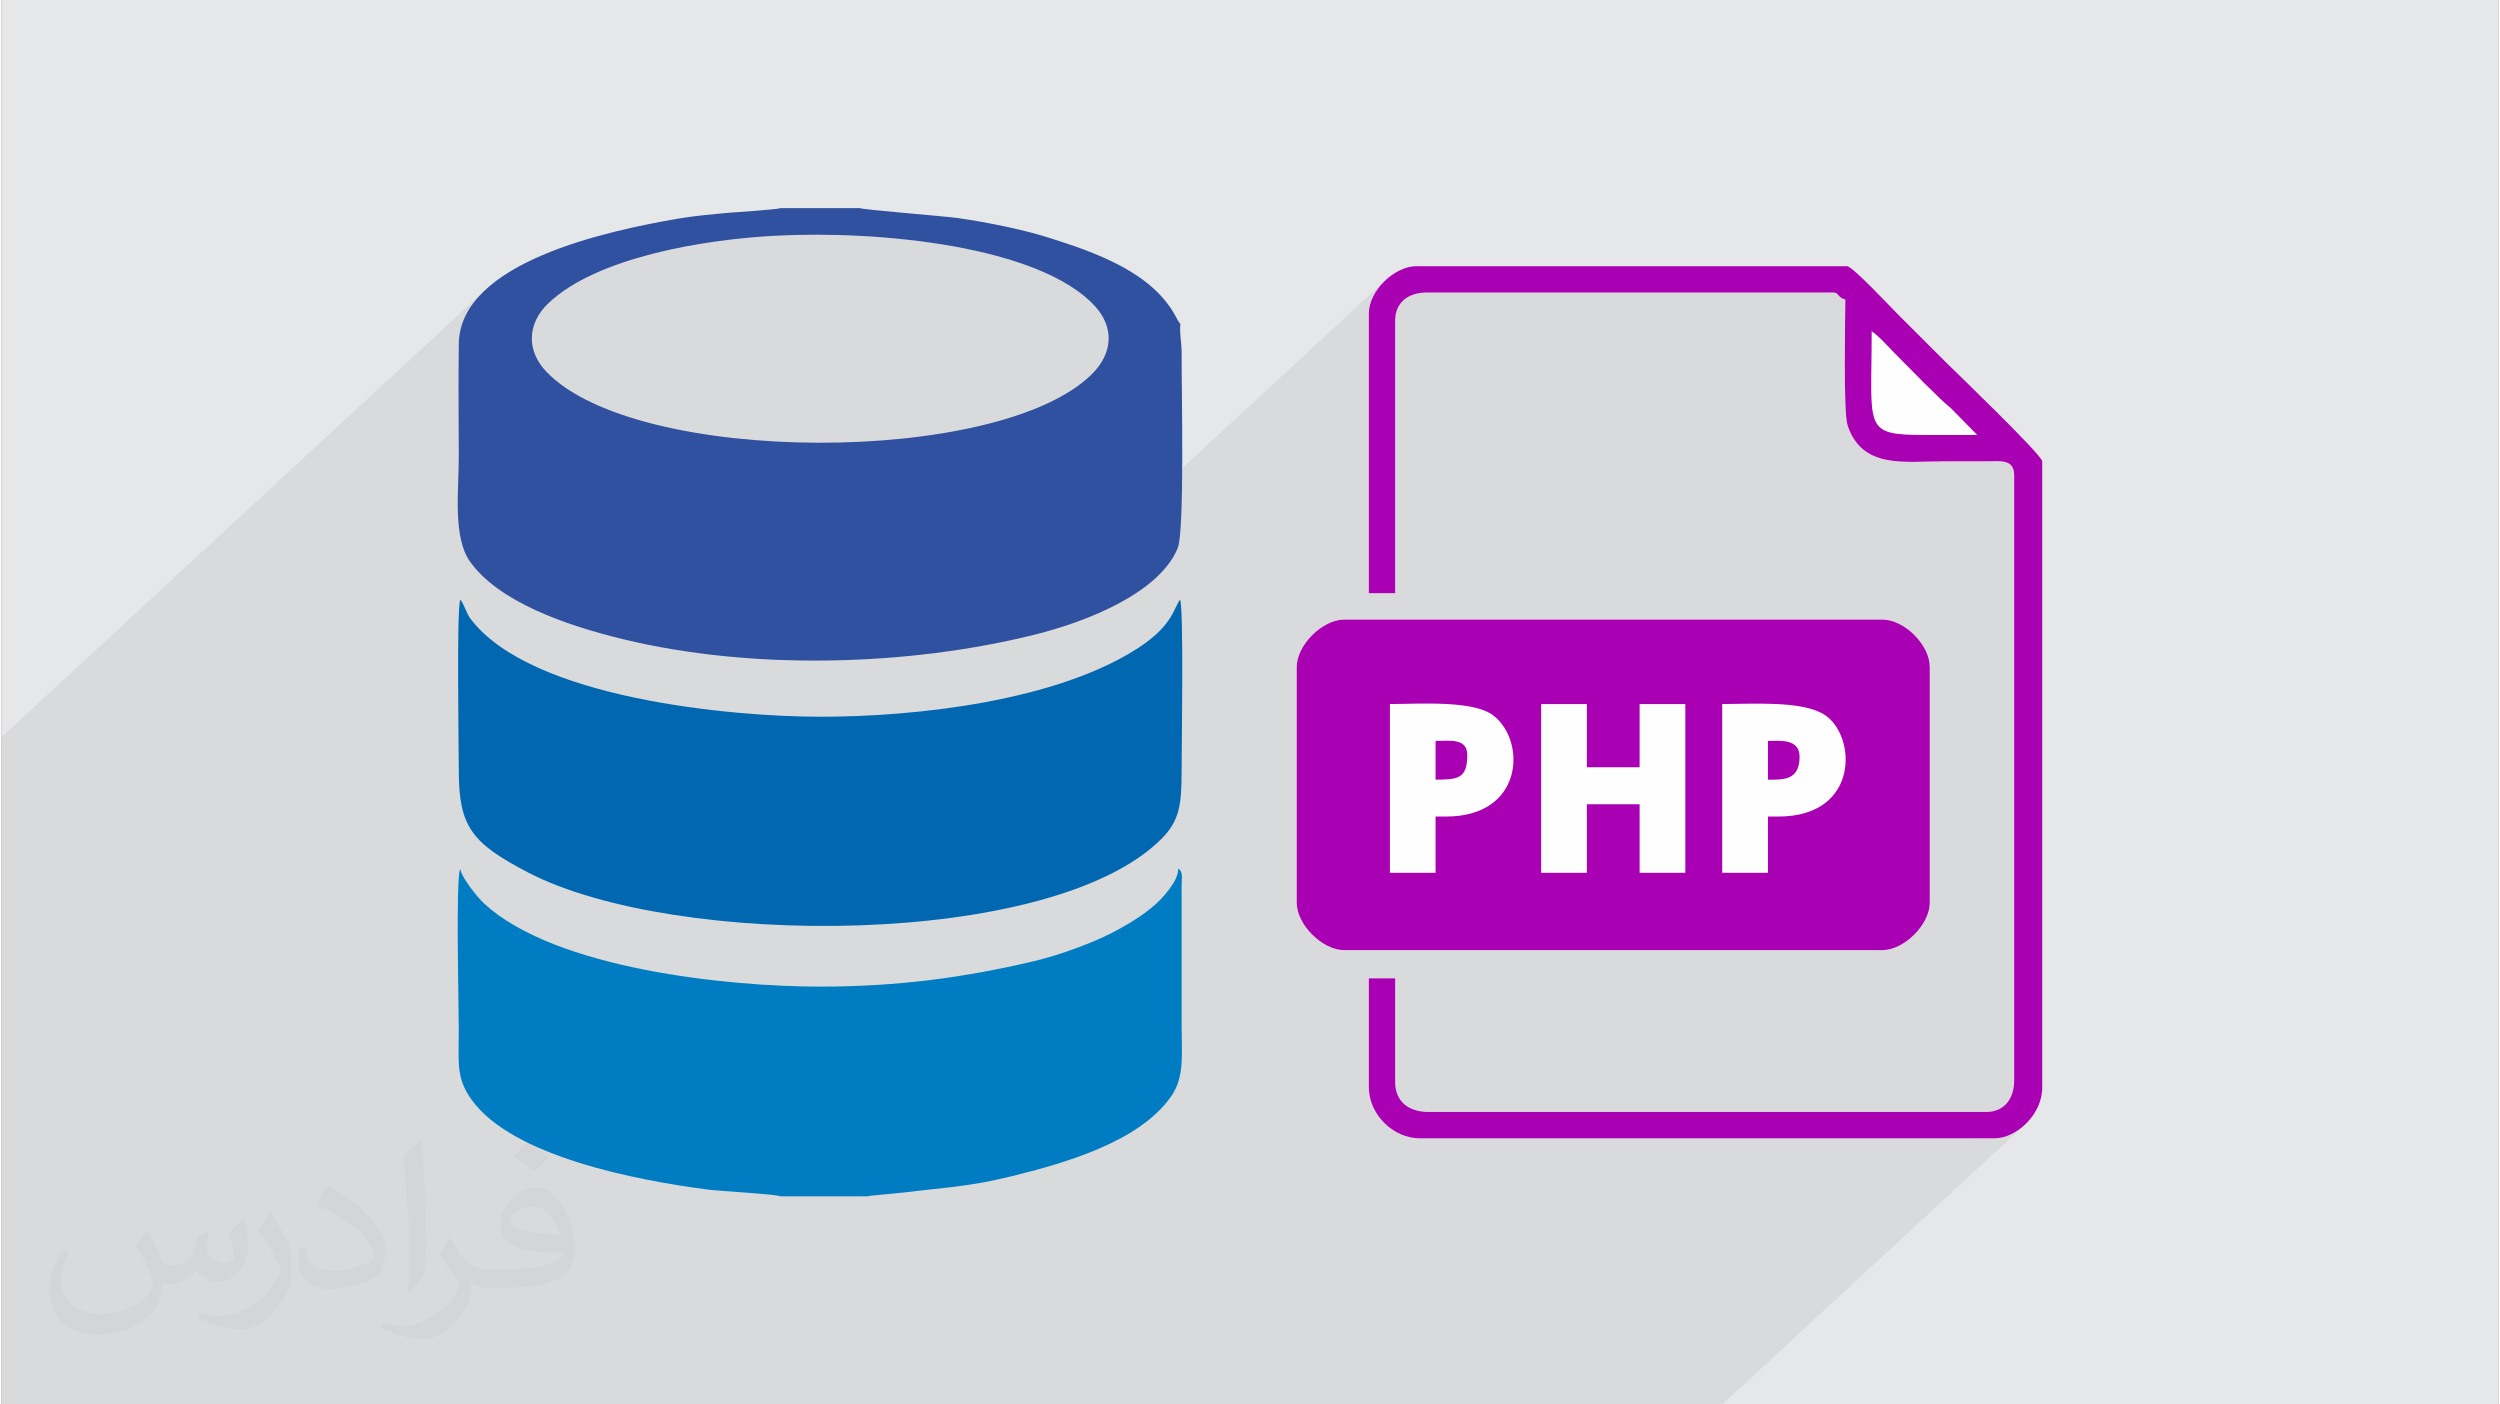 <?xml version="1.0" encoding="UTF-8"?>
<!DOCTYPE svg PUBLIC "-//W3C//DTD SVG 1.0//EN" "http://www.w3.org/TR/2001/REC-SVG-20010904/DTD/svg10.dtd">
<!-- Creator: CorelDRAW 2017 -->
<svg xmlns="http://www.w3.org/2000/svg" xml:space="preserve" width="356px" height="200px" version="1.0" shape-rendering="geometricPrecision" text-rendering="geometricPrecision" image-rendering="optimizeQuality" fill-rule="evenodd" clip-rule="evenodd"
viewBox="0 0 35600 20025"
 xmlns:xlink="http://www.w3.org/1999/xlink">
 <rect x="0" y="0" width="35600" height="20025" fill="#808080" stroke="none"/>
 <g id="Layer_x0020_1">
  <g id="_2578639891200">
   <path fill="#E6E7E8" d="M0 0l35600 0 0 20025 -35600 0 0 -20025z"/>
   <path fill="#373435" fill-opacity="0.078" d="M28049 16230l486 -449 57 -54 44 -65 33 -77 19 -87 7 -95 0 -8625 -9 -77 -26 -55 -40 -37 -53 -21 -63 -10 -73 -3 -79 1 -83 2 -75 0 -76 0 -75 0 -75 0 -75 0 -75 0 -56 0 407 -376 -91 0 -91 0 -91 0 -91 0 -91 0 -91 0 -91 0 -91 0 -159 -2 -136 -4 -115 -11 -96 -17 -78 -27 -63 -37 -48 -50 -35 -65 -25 -81 -17 -100 -8 -120 -4 -142 1 -165 2 -192 3 -219 1 -248 -383 355 0 -28 1 -145 1 -139 1 -130 2 -117 1 -103 1 -83 0 -61 -39 -14 -27 -15 -19 -17 -14 -16 -13 -15 -14 -12 -21 -8 -28 -3 -5792 0 -95 6 -87 20 -77 32 -66 45 -502 465 0 -267 16 -125 46 -121 71 -115 91 -102 -5598 5174 -81 15 -179 32 -180 30 -182 26 -184 25 -185 22 -186 20 -186 17 -188 14 -189 13 -189 9 -189 7 -190 4 -190 2 -189 -1 -190 -4 -107 -3 4410 -4077 98 -114 73 -119 47 -123 20 -125 -7 -125 -35 -125 -63 -121 -91 -118 -78 -78 -86 -75 -94 -71 -102 -67 -108 -65 -116 -60 -122 -58 -127 -54 -133 -51 -138 -48 -143 -45 -147 -42 -151 -38 -154 -36 -157 -33 -159 -31 -162 -27 -164 -25 -164 -22 -166 -20 -166 -17 -166 -15 -165 -12 -165 -10 -164 -8 -161 -5 -160 -3 -158 -1 -154 0 -151 3 -148 5 -143 7 -193 12 -203 18 -212 22 -218 28 -224 34 -225 40 -227 47 -224 53 -222 61 -215 68 -209 76 -198 84 -187 93 -173 101 -157 111 -139 120 -1274 1178 0 -99 0 -102 0 -101 1 -101 1 -101 1 -101 27 -211 72 -194 111 -179 146 -164 -6875 6355 0 9515 24533 0 4338 -4010 -105 89 -114 68 -117 43 -116 15 -370 0z"/>
   <g>
    <g>
     <path fill="#3051A0" d="M11016 3362c1505,-82 3789,149 4572,1002 282,307 254,675 -42,970 -1319,1311 -6496,1310 -7779,-35 -297,-312 -260,-696 23,-969 692,-666 2232,-914 3226,-968zm5792 1261l-42 -63c-3,-5 -5,-10 -8,-16 -329,-657 -1160,-945 -1836,-1158 -375,-117 -867,-216 -1279,-276 -198,-28 -1351,-119 -1404,-142l-1134 0c-45,19 -633,57 -739,66 -242,22 -491,44 -730,85 -986,171 -3100,615 -3117,1784 -8,538 0,1083 0,1621 0,473 -87,1135 160,1483 405,570 1354,906 2180,1106 1847,448 4070,385 5875,-65 769,-192 1775,-602 2035,-1232 101,-246 54,-2244 56,-2800 0,-125 -34,-290 -17,-393z"/>
    </g>
    <g>
     <path fill="#0267B1" d="M16803 8549c-92,122 -103,363 -581,679 -1163,765 -3169,992 -4550,991 -1251,0 -4118,-256 -4982,-1392 -65,-86 -89,-200 -149,-279 -55,119 -22,2117 -22,2432 0,806 180,1039 991,1461 2090,1086 7476,1083 9032,-485 252,-255 283,-486 283,-953 0,-313 32,-2340 -22,-2454z"/>
    </g>
    <g>
     <path fill="#007CC2" d="M11105 17057l1257 0c5,-3 14,-13 18,-7l499 -49c557,-70 909,-80 1505,-226 786,-193 1844,-496 2295,-1148 191,-275 146,-612 146,-1001l0 -2003c1,-109 23,-198 -50,-240 17,173 -246,445 -327,515 -167,144 -297,226 -510,346 -312,177 -834,370 -1226,462 -996,234 -1936,361 -3040,361 -1314,0 -3770,-250 -4787,-1180 -107,-98 -321,-375 -339,-478 -1,-8 -6,-10 -10,-14 -61,214 -17,1923 -17,2299 0,449 -43,672 183,986 584,814 2367,1150 3361,1280 173,23 964,64 1042,97z"/>
    </g>
    <path fill="#FEFEFE" d="M18466 9511l0 3360c0,311 365,676 677,676l7672 0c311,0 677,-365 677,-676l0 -3360c0,-317 -362,-677 -677,-677l-7672 0c-312,0 -677,365 -677,677zm1028 -5039l0 3986 376 0 0 -3886c0,-260 187,-401 451,-401l5792 0c91,0 54,68 175,100 0,261 -31,1607 33,1797 208,619 811,510 1346,510 201,0 401,0 602,0 227,-1 426,-40 426,200l0 8625c0,264 -142,451 -401,451l-7948 0c-283,0 -476,-149 -476,-426l0 -1479 -376 0 0 1554c0,383 344,727 727,727l8198 0c302,0 677,-332 677,-727l0 -8925c0,-90 -1287,-1326 -1372,-1411 -237,-236 -454,-453 -690,-689 -92,-92 -645,-683 -721,-683l-6142 0c-306,0 -677,344 -677,677z"/>
    <g>
     <path fill="#AA00B3" d="M22603 12444l-652 0 0 -2406 652 0 0 902 752 0 0 -902 652 0 0 2406 -652 0 0 -977 -752 0 0 977zm-2006 -802l-151 0 0 802 -651 0 0 -2406c419,0 1179,-57 1469,159 479,358 444,1445 -667,1445zm4738 0l-150 0 0 802 -652 0 0 -2406c435,0 1133,-51 1454,150 464,291 511,1454 -652,1454zm-6869 -2131l0 3360c0,311 365,676 677,676l7672 0c311,0 677,-365 677,-676l0 -3360c0,-317 -362,-677 -677,-677l-7672 0c-312,0 -677,365 -677,677z"/>
     <path fill="#AA00B3" d="M26664 4722c109,73 266,254 370,357 179,179 594,610 762,743l373 380c-243,0 -485,0 -728,0 -912,0 -777,-75 -777,-1480zm-7170 -250l0 3986 376 0 0 -3886c0,-260 187,-401 451,-401l5792 0c91,0 54,68 175,100 0,261 -31,1607 33,1797 208,619 811,510 1346,510 201,0 401,0 602,0 227,-1 426,-40 426,200l0 8625c0,264 -142,451 -401,451l-7948 0c-283,0 -476,-149 -476,-426l0 -1479 -376 0 0 1554c0,383 344,727 727,727l8198 0c302,0 677,-332 677,-727l0 -8925c0,-90 -1287,-1326 -1372,-1411 -237,-236 -454,-453 -690,-689 -92,-92 -645,-683 -721,-683l-6142 0c-306,0 -677,344 -677,677z"/>
     <path fill="#AA00B3" d="M20446 11116c316,0 452,-13 452,-351 0,-247 -259,-201 -452,-201l0 552z"/>
     <path fill="#AA00B3" d="M25185 11116c203,0 451,20 451,-326 0,-266 -294,-226 -451,-226l0 552z"/>
    </g>
   </g>
   <path fill="#373435" fill-opacity="0.031" d="M2082 17547c68,103 112,202 155,312 32,64 49,183 199,183 44,0 107,-14 163,-45 63,-33 112,-83 136,-159l60 -202 146 -72 10 10c-20,76 -25,149 -25,206 0,169 146,233 263,233 68,0 128,-33 128,-95 0,-80 -34,-216 -77,-338 67,-68 135,-136 213,-192l12 7c34,144 53,286 53,381 0,93 -41,196 -75,264 -70,132 -194,237 -344,237 -114,0 -240,-57 -328,-163l-5 0c-82,101 -208,194 -412,194l-63 0c-10,134 -39,229 -83,314 -121,237 -480,404 -817,404 -471,0 -706,-272 -706,-633 0,-223 72,-431 184,-578l92 37c-70,134 -116,262 -116,386 0,338 274,499 592,499 293,0 657,-187 723,-404 -24,-237 -114,-349 -250,-565 41,-72 95,-145 160,-221l12 0zm5421 -1274c99,62 196,136 291,220 -53,75 -119,143 -201,202 -95,-76 -190,-142 -287,-212 66,-74 131,-146 197,-210zm51 926c-160,0 -291,105 -291,183 0,167 320,219 703,217 -48,-196 -216,-400 -412,-400zm-359 895c208,0 390,-7 529,-42 155,-39 286,-117 286,-171 0,-14 0,-31 -5,-45 -87,8 -187,8 -274,8 -281,0 -497,-64 -582,-223 -22,-43 -37,-92 -37,-148 0,-153 66,-303 182,-406 97,-85 204,-139 313,-139 197,0 355,159 464,409 60,136 102,293 102,491 0,132 -37,243 -119,325 -153,149 -435,205 -866,205l-197 0 0 0 -51 0c-107,0 -184,-19 -245,-66l-10 0c3,24 5,49 5,72 0,97 -31,221 -97,319 -192,287 -400,411 -580,411 -182,0 -405,-70 -606,-161l36 -70c66,27 155,45 279,45 325,0 752,-313 806,-618 -13,-25 -34,-58 -66,-93 -95,-114 -155,-208 -211,-307 49,-95 92,-172 133,-240l17 -2c139,283 265,446 546,446l44 0 0 0 204 0zm-1408 299c24,-130 27,-277 27,-413l0 -202c0,-377 -49,-926 -88,-1283 68,-74 163,-160 238,-218l22 6c51,449 63,971 63,1452 0,126 -5,249 -17,340 -7,114 -73,200 -214,332l-31 -14zm-1449 -596c7,177 94,317 398,317 189,0 349,-49 526,-134 32,-14 49,-33 49,-49 0,-112 -85,-258 -228,-392 -138,-126 -323,-237 -495,-311 -58,-25 -78,-52 -78,-77 0,-51 68,-159 124,-235l19 -2c197,103 418,256 580,427 148,157 240,315 240,489 0,128 -38,249 -101,361 -216,109 -447,191 -675,191 -277,0 -466,-129 -466,-435 0,-33 0,-84 12,-150l95 0zm-501 -503l173 278c63,103 121,214 121,392l0 227c0,183 -117,379 -306,573 -148,132 -279,188 -400,188 -180,0 -386,-56 -624,-159l27 -70c75,20 163,37 269,37 342,-2 692,-252 852,-557 19,-35 27,-68 27,-91 0,-35 -20,-74 -34,-109 -88,-165 -185,-316 -291,-454 55,-88 111,-173 172,-258l14 3z"/>
  </g>
 </g>
</svg>
